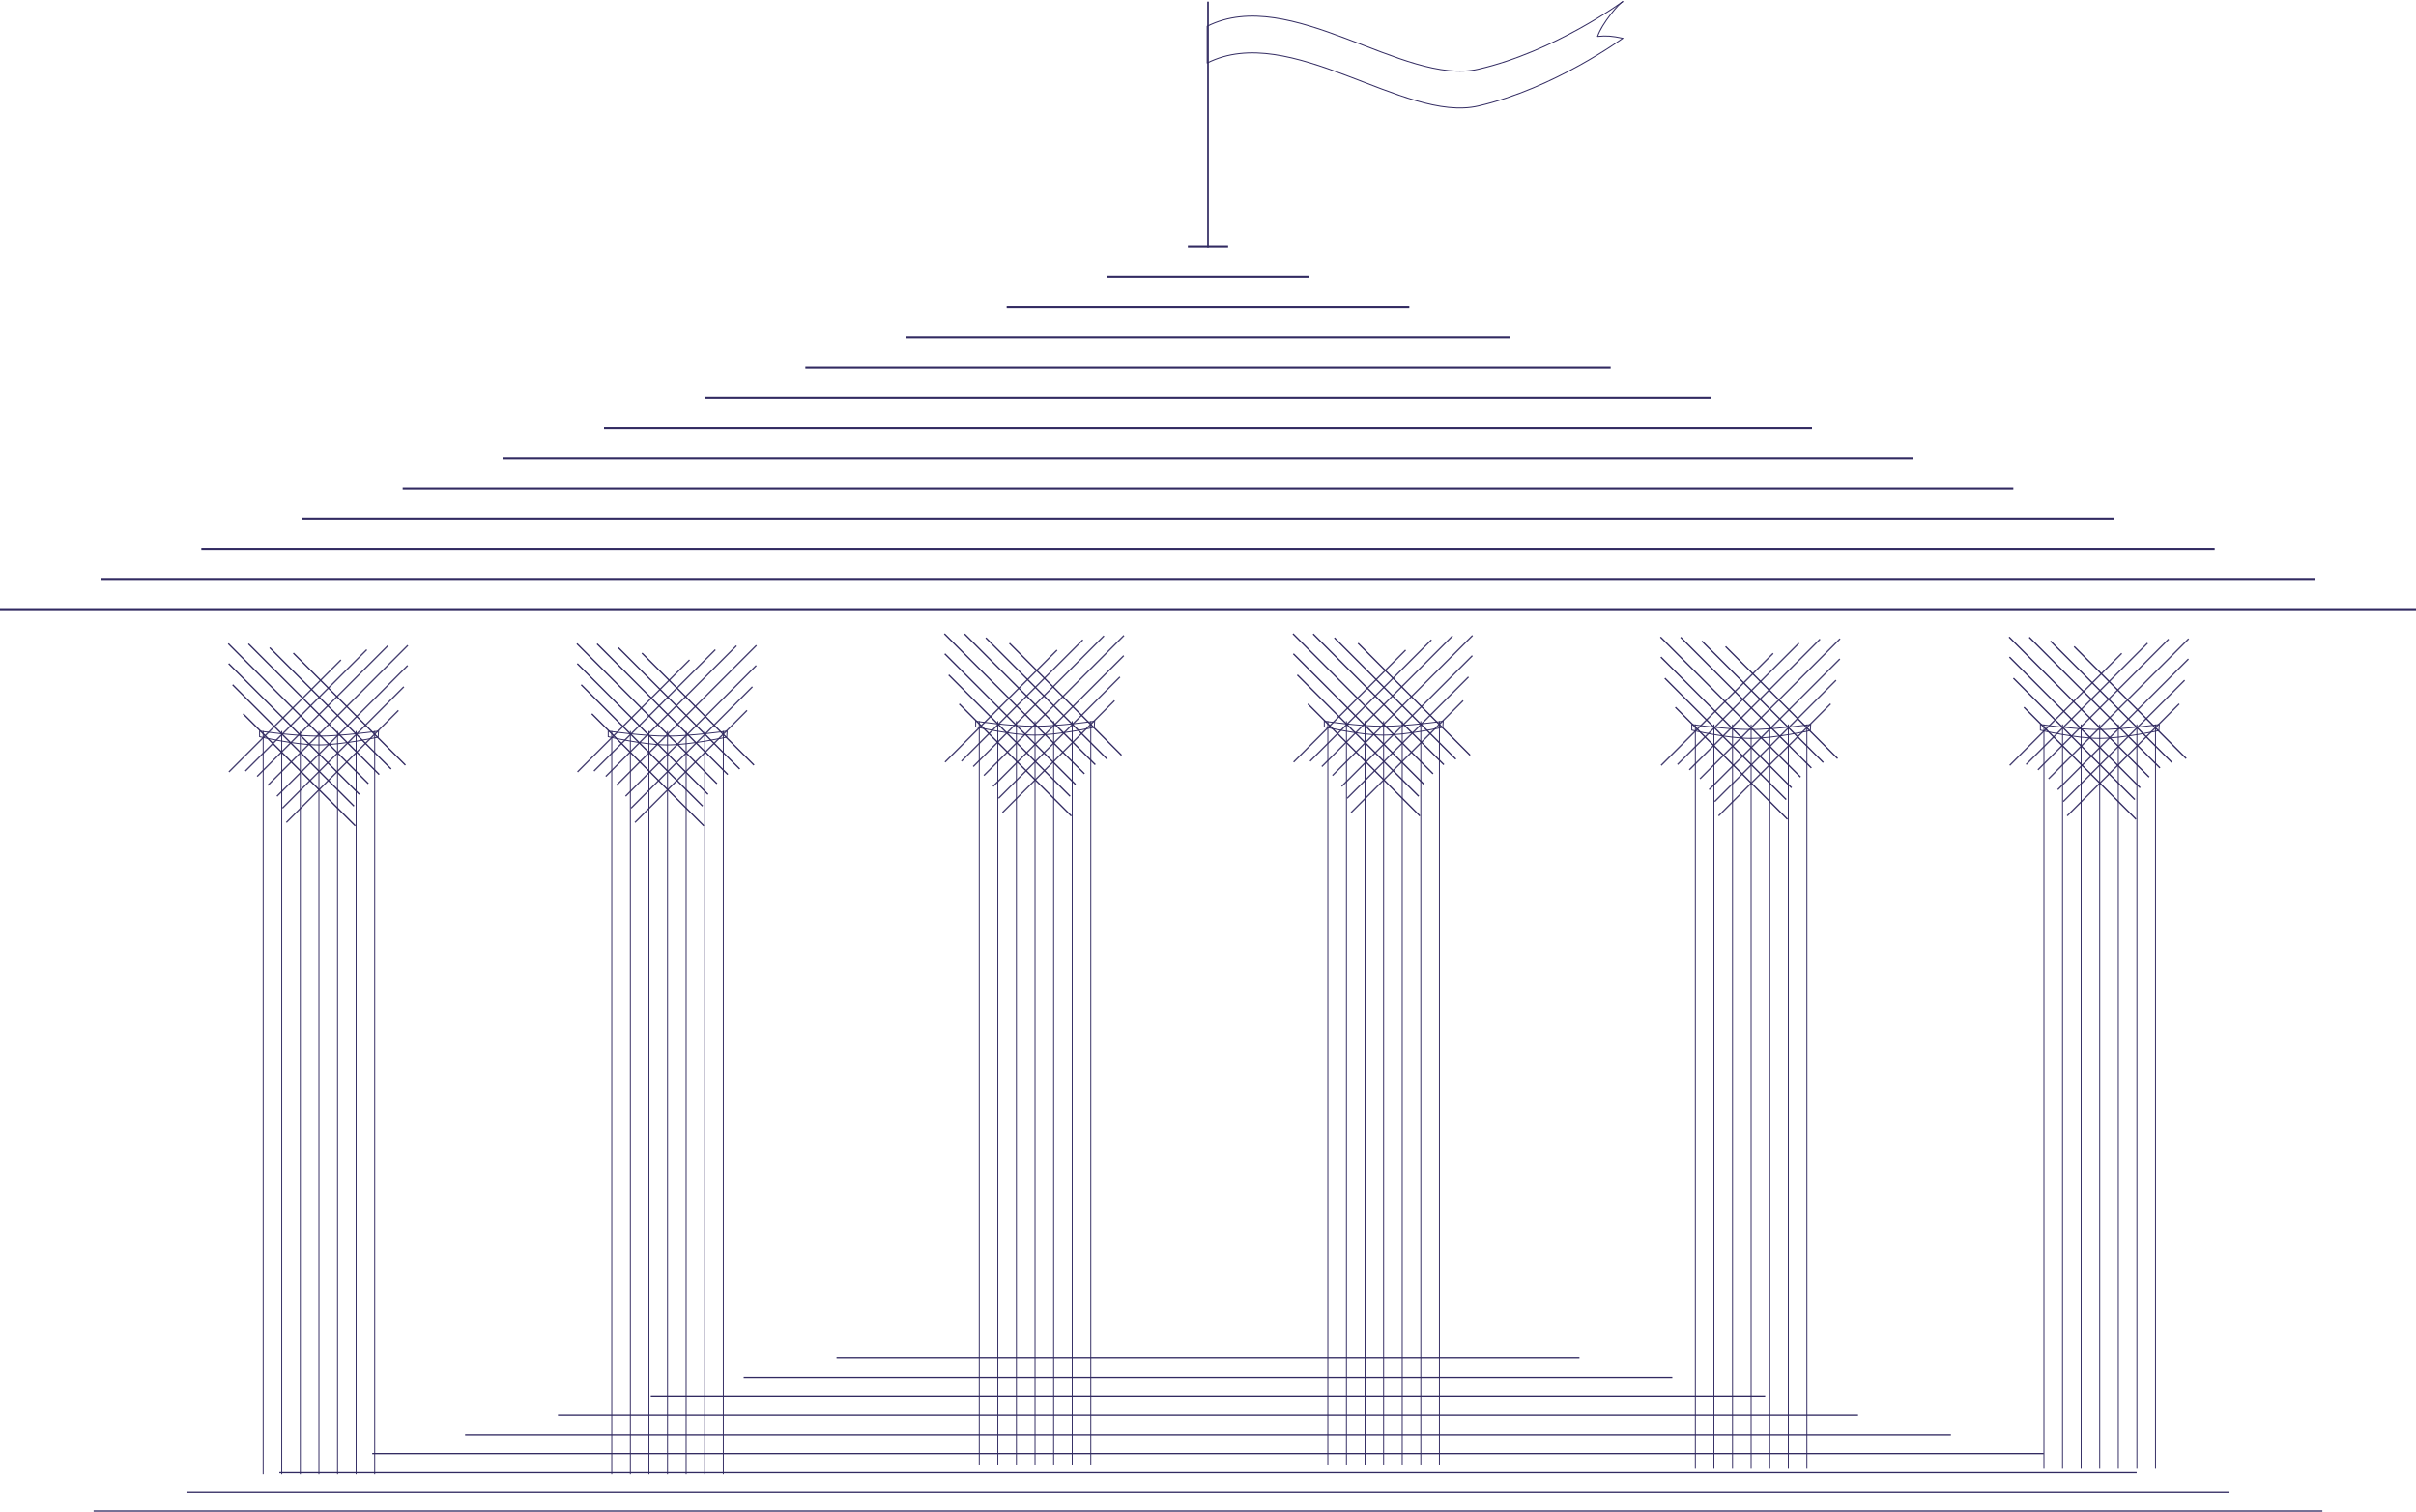 <?xml version="1.0" encoding="UTF-8"?> <svg xmlns="http://www.w3.org/2000/svg" width="1471" height="921" viewBox="0 0 1471 921" fill="none"> <line y1="371.037" x2="1471" y2="371.037" stroke="#312A61" stroke-width="1.226"></line> <line x1="61.293" y1="352.65" x2="1409.71" y2="352.65" stroke="#312A61" stroke-width="1.226"></line> <line x1="122.582" y1="334.262" x2="1348.42" y2="334.262" stroke="#312A61" stroke-width="1.226"></line> <line x1="183.875" y1="315.874" x2="1287.12" y2="315.874" stroke="#312A61" stroke-width="1.226"></line> <line x1="245.168" y1="297.487" x2="1225.83" y2="297.487" stroke="#312A61" stroke-width="1.226"></line> <line x1="306.457" y1="279.099" x2="1164.54" y2="279.099" stroke="#312A61" stroke-width="1.226"></line> <line x1="367.75" y1="260.712" x2="1103.25" y2="260.712" stroke="#312A61" stroke-width="1.226"></line> <line x1="429.043" y1="242.325" x2="1041.96" y2="242.325" stroke="#312A61" stroke-width="1.226"></line> <line x1="490.332" y1="223.937" x2="980.665" y2="223.937" stroke="#312A61" stroke-width="1.226"></line> <line x1="551.625" y1="205.55" x2="919.375" y2="205.55" stroke="#312A61" stroke-width="1.226"></line> <line x1="612.918" y1="187.162" x2="858.085" y2="187.162" stroke="#312A61" stroke-width="1.226"></line> <line x1="674.207" y1="168.775" x2="796.79" y2="168.775" stroke="#312A61" stroke-width="1.226"></line> <line x1="723.24" y1="150.387" x2="747.757" y2="150.387" stroke="#312A61" stroke-width="1.226"></line> <line x1="57" y1="920.262" x2="1414" y2="920.262" stroke="#312A61" stroke-width="0.776"></line> <line x1="113.543" y1="908.625" x2="1357.46" y2="908.625" stroke="#312A61" stroke-width="0.776"></line> <line x1="170.082" y1="896.987" x2="1300.92" y2="896.987" stroke="#312A61" stroke-width="0.776"></line> <line x1="226.625" y1="885.349" x2="1244.38" y2="885.349" stroke="#312A61" stroke-width="0.776"></line> <line x1="283.168" y1="873.712" x2="1187.83" y2="873.712" stroke="#312A61" stroke-width="0.776"></line> <line x1="339.707" y1="862.074" x2="1131.29" y2="862.074" stroke="#312A61" stroke-width="0.776"></line> <line x1="396.25" y1="850.437" x2="1074.75" y2="850.437" stroke="#312A61" stroke-width="0.776"></line> <line x1="452.793" y1="838.8" x2="1018.21" y2="838.8" stroke="#312A61" stroke-width="0.776"></line> <line x1="509.332" y1="827.162" x2="961.665" y2="827.162" stroke="#312A61" stroke-width="0.776"></line> <path d="M216.285 502.935L148.074 434.724" stroke="#312A61" stroke-width="0.804"></path> <path d="M215.539 490.934L141.644 417.039" stroke="#312A61" stroke-width="0.804"></path> <path d="M218.812 483.756L139.233 404.177" stroke="#312A61" stroke-width="0.804"></path> <path d="M224.264 477.264L139 392" stroke="#312A61" stroke-width="0.804"></path> <path d="M230.871 471.698L151.291 392.118" stroke="#312A61" stroke-width="0.804"></path> <path d="M238.133 468.341L164.237 394.445" stroke="#312A61" stroke-width="0.804"></path> <path d="M246.834 465.957L178.623 397.745" stroke="#312A61" stroke-width="0.804"></path> <g opacity="0.9"> <path d="M139.375 470.115L207.586 401.904" stroke="#312A61" stroke-width="0.804"></path> <path d="M149.395 469.579L223.29 395.684" stroke="#312A61" stroke-width="0.804"></path> <path d="M156.572 472.852L236.152 393.272" stroke="#312A61" stroke-width="0.804"></path> <path d="M163.064 478.303L248.329 393.039" stroke="#312A61" stroke-width="0.804"></path> <path d="M168.631 484.91L248.211 405.33" stroke="#312A61" stroke-width="0.804"></path> <path d="M171.988 492.172L245.884 418.276" stroke="#312A61" stroke-width="0.804"></path> <path d="M174.371 500.873L242.582 432.662" stroke="#312A61" stroke-width="0.804"></path> </g> <path d="M158.053 448.657V445.245C158.211 445.267 158.426 445.297 158.693 445.334C159.316 445.419 160.222 445.54 161.354 445.687C163.619 445.979 166.79 446.368 170.414 446.757C177.66 447.536 186.728 448.315 193.993 448.315C201.258 448.315 210.468 447.536 217.855 446.757C221.55 446.368 224.791 445.979 227.109 445.687C228.268 445.541 229.196 445.419 229.834 445.334C230.1 445.298 230.316 445.269 230.477 445.247L230.232 448.933L230.191 448.942C230.027 448.977 229.784 449.028 229.471 449.094C228.843 449.225 227.93 449.413 226.789 449.638C224.506 450.089 221.31 450.69 217.661 451.291C210.357 452.493 201.249 453.692 193.993 453.692C186.739 453.692 177.703 452.423 170.47 451.15C166.856 450.514 163.697 449.878 161.44 449.4C160.313 449.162 159.411 448.963 158.791 448.824C158.481 448.755 158.242 448.7 158.08 448.663L158.053 448.657Z" stroke="#312A61" stroke-width="0.566"></path> <path d="M428.533 502.935L360.322 434.724" stroke="#312A61" stroke-width="0.804"></path> <path d="M427.787 490.934L353.892 417.039" stroke="#312A61" stroke-width="0.804"></path> <path d="M431.061 483.756L351.481 404.177" stroke="#312A61" stroke-width="0.804"></path> <path d="M436.512 477.264L351.248 392" stroke="#312A61" stroke-width="0.804"></path> <path d="M443.119 471.698L363.539 392.118" stroke="#312A61" stroke-width="0.804"></path> <path d="M450.381 468.341L376.485 394.445" stroke="#312A61" stroke-width="0.804"></path> <path d="M459.082 465.957L390.871 397.745" stroke="#312A61" stroke-width="0.804"></path> <g opacity="0.9"> <path d="M351.623 470.115L419.834 401.904" stroke="#312A61" stroke-width="0.804"></path> <path d="M361.643 469.579L435.538 395.684" stroke="#312A61" stroke-width="0.804"></path> <path d="M368.82 472.852L448.4 393.272" stroke="#312A61" stroke-width="0.804"></path> <path d="M375.312 478.303L460.577 393.039" stroke="#312A61" stroke-width="0.804"></path> <path d="M380.879 484.91L460.459 405.33" stroke="#312A61" stroke-width="0.804"></path> <path d="M384.236 492.172L458.132 418.276" stroke="#312A61" stroke-width="0.804"></path> <path d="M386.619 500.873L454.83 432.662" stroke="#312A61" stroke-width="0.804"></path> </g> <path d="M370.301 448.657V445.245C370.459 445.267 370.674 445.297 370.941 445.334C371.564 445.419 372.47 445.54 373.602 445.687C375.867 445.979 379.038 446.368 382.662 446.757C389.908 447.536 398.976 448.315 406.241 448.315C413.506 448.315 422.716 447.536 430.103 446.757C433.798 446.368 437.039 445.979 439.357 445.687C440.516 445.541 441.444 445.419 442.082 445.334C442.348 445.298 442.564 445.269 442.726 445.247L442.48 448.933L442.439 448.942C442.275 448.977 442.032 449.028 441.719 449.094C441.091 449.225 440.178 449.413 439.037 449.638C436.754 450.089 433.559 450.69 429.909 451.291C422.605 452.493 413.497 453.692 406.241 453.692C398.987 453.692 389.951 452.423 382.718 451.15C379.104 450.514 375.945 449.878 373.689 449.4C372.561 449.162 371.659 448.963 371.039 448.824C370.729 448.755 370.49 448.7 370.328 448.663L370.301 448.657Z" stroke="#312A61" stroke-width="0.566"></path> <line x1="160.225" y1="898" x2="160.225" y2="445.204" stroke="#312A61" stroke-width="0.566"></line> <line x1="171.543" y1="898" x2="171.543" y2="445.204" stroke="#312A61" stroke-width="0.566"></line> <line x1="182.865" y1="898" x2="182.865" y2="445.204" stroke="#312A61" stroke-width="0.566"></line> <line x1="194.184" y1="898" x2="194.184" y2="445.204" stroke="#312A61" stroke-width="0.566"></line> <line x1="205.506" y1="898" x2="205.506" y2="445.204" stroke="#312A61" stroke-width="0.566"></line> <line x1="216.824" y1="898" x2="216.824" y2="445.204" stroke="#312A61" stroke-width="0.566"></line> <line x1="228.143" y1="898" x2="228.143" y2="445.204" stroke="#312A61" stroke-width="0.566"></line> <line x1="372.473" y1="898" x2="372.473" y2="445.204" stroke="#312A61" stroke-width="0.566"></line> <line x1="383.791" y1="898" x2="383.791" y2="445.204" stroke="#312A61" stroke-width="0.566"></line> <line x1="395.113" y1="898" x2="395.113" y2="445.204" stroke="#312A61" stroke-width="0.566"></line> <line x1="406.432" y1="898" x2="406.432" y2="445.204" stroke="#312A61" stroke-width="0.566"></line> <line x1="417.754" y1="898" x2="417.754" y2="445.204" stroke="#312A61" stroke-width="0.566"></line> <line x1="429.072" y1="898" x2="429.072" y2="445.204" stroke="#312A61" stroke-width="0.566"></line> <line x1="440.391" y1="898" x2="440.391" y2="445.204" stroke="#312A61" stroke-width="0.566"></line> <path d="M652.285 496.935L584.074 428.724" stroke="#312A61" stroke-width="0.804"></path> <path d="M651.539 484.934L577.644 411.039" stroke="#312A61" stroke-width="0.804"></path> <path d="M654.812 477.756L575.233 398.177" stroke="#312A61" stroke-width="0.804"></path> <path d="M660.264 471.264L575 386" stroke="#312A61" stroke-width="0.804"></path> <path d="M666.871 465.698L587.291 386.118" stroke="#312A61" stroke-width="0.804"></path> <path d="M674.133 462.341L600.237 388.445" stroke="#312A61" stroke-width="0.804"></path> <path d="M682.834 459.957L614.623 391.745" stroke="#312A61" stroke-width="0.804"></path> <g opacity="0.9"> <path d="M575.375 464.115L643.586 395.904" stroke="#312A61" stroke-width="0.804"></path> <path d="M585.395 463.579L659.29 389.684" stroke="#312A61" stroke-width="0.804"></path> <path d="M592.572 466.852L672.152 387.272" stroke="#312A61" stroke-width="0.804"></path> <path d="M599.064 472.303L684.329 387.039" stroke="#312A61" stroke-width="0.804"></path> <path d="M604.631 478.91L684.211 399.33" stroke="#312A61" stroke-width="0.804"></path> <path d="M607.988 486.172L681.884 412.276" stroke="#312A61" stroke-width="0.804"></path> <path d="M610.371 494.873L678.582 426.662" stroke="#312A61" stroke-width="0.804"></path> </g> <path d="M594.053 442.657V439.245C594.211 439.267 594.426 439.297 594.693 439.334C595.316 439.419 596.222 439.54 597.354 439.687C599.619 439.979 602.79 440.368 606.414 440.757C613.66 441.536 622.728 442.315 629.993 442.315C637.258 442.315 646.468 441.536 653.855 440.757C657.55 440.368 660.791 439.979 663.109 439.687C664.268 439.541 665.196 439.419 665.834 439.334C666.1 439.298 666.316 439.269 666.477 439.247L666.232 442.933L666.191 442.942C666.027 442.977 665.784 443.028 665.471 443.094C664.843 443.225 663.93 443.413 662.789 443.638C660.506 444.089 657.31 444.69 653.661 445.291C646.357 446.493 637.249 447.692 629.993 447.692C622.739 447.692 613.703 446.423 606.47 445.15C602.856 444.514 599.697 443.878 597.44 443.4C596.313 443.162 595.411 442.963 594.791 442.824C594.481 442.755 594.242 442.7 594.08 442.663L594.053 442.657Z" stroke="#312A61" stroke-width="0.566"></path> <path d="M864.533 496.935L796.322 428.724" stroke="#312A61" stroke-width="0.804"></path> <path d="M863.787 484.934L789.892 411.039" stroke="#312A61" stroke-width="0.804"></path> <path d="M867.061 477.756L787.481 398.177" stroke="#312A61" stroke-width="0.804"></path> <path d="M872.512 471.264L787.248 386" stroke="#312A61" stroke-width="0.804"></path> <path d="M879.119 465.698L799.539 386.118" stroke="#312A61" stroke-width="0.804"></path> <path d="M886.381 462.341L812.485 388.445" stroke="#312A61" stroke-width="0.804"></path> <path d="M895.082 459.957L826.871 391.745" stroke="#312A61" stroke-width="0.804"></path> <g opacity="0.9"> <path d="M787.623 464.115L855.834 395.904" stroke="#312A61" stroke-width="0.804"></path> <path d="M797.643 463.579L871.538 389.684" stroke="#312A61" stroke-width="0.804"></path> <path d="M804.82 466.852L884.4 387.272" stroke="#312A61" stroke-width="0.804"></path> <path d="M811.312 472.303L896.577 387.039" stroke="#312A61" stroke-width="0.804"></path> <path d="M816.879 478.91L896.459 399.33" stroke="#312A61" stroke-width="0.804"></path> <path d="M820.236 486.172L894.132 412.276" stroke="#312A61" stroke-width="0.804"></path> <path d="M822.619 494.873L890.83 426.662" stroke="#312A61" stroke-width="0.804"></path> </g> <path d="M806.301 442.657V439.245C806.459 439.267 806.674 439.297 806.941 439.334C807.564 439.419 808.47 439.54 809.602 439.687C811.867 439.979 815.038 440.368 818.662 440.757C825.908 441.536 834.976 442.315 842.241 442.315C849.506 442.315 858.716 441.536 866.103 440.757C869.798 440.368 873.039 439.979 875.357 439.687C876.516 439.541 877.444 439.419 878.082 439.334C878.348 439.298 878.564 439.269 878.726 439.247L878.48 442.933L878.439 442.942C878.275 442.977 878.032 443.028 877.719 443.094C877.091 443.225 876.178 443.413 875.037 443.638C872.754 444.089 869.559 444.69 865.909 445.291C858.605 446.493 849.497 447.692 842.241 447.692C834.987 447.692 825.951 446.423 818.718 445.15C815.104 444.514 811.945 443.878 809.689 443.4C808.561 443.162 807.659 442.963 807.039 442.824C806.729 442.755 806.49 442.7 806.328 442.663L806.301 442.657Z" stroke="#312A61" stroke-width="0.566"></path> <line x1="596.225" y1="892" x2="596.225" y2="439.204" stroke="#312A61" stroke-width="0.566"></line> <line x1="607.543" y1="892" x2="607.543" y2="439.204" stroke="#312A61" stroke-width="0.566"></line> <line x1="618.865" y1="892" x2="618.865" y2="439.204" stroke="#312A61" stroke-width="0.566"></line> <line x1="630.184" y1="892" x2="630.184" y2="439.204" stroke="#312A61" stroke-width="0.566"></line> <line x1="641.506" y1="892" x2="641.506" y2="439.204" stroke="#312A61" stroke-width="0.566"></line> <line x1="652.824" y1="892" x2="652.824" y2="439.204" stroke="#312A61" stroke-width="0.566"></line> <line x1="664.143" y1="892" x2="664.143" y2="439.204" stroke="#312A61" stroke-width="0.566"></line> <line x1="808.473" y1="892" x2="808.473" y2="439.204" stroke="#312A61" stroke-width="0.566"></line> <line x1="819.791" y1="892" x2="819.791" y2="439.204" stroke="#312A61" stroke-width="0.566"></line> <line x1="831.113" y1="892" x2="831.113" y2="439.204" stroke="#312A61" stroke-width="0.566"></line> <line x1="842.432" y1="892" x2="842.432" y2="439.204" stroke="#312A61" stroke-width="0.566"></line> <line x1="853.754" y1="892" x2="853.754" y2="439.204" stroke="#312A61" stroke-width="0.566"></line> <line x1="865.072" y1="892" x2="865.072" y2="439.204" stroke="#312A61" stroke-width="0.566"></line> <line x1="876.391" y1="892" x2="876.391" y2="439.204" stroke="#312A61" stroke-width="0.566"></line> <path d="M1088.29 498.935L1020.07 430.724" stroke="#312A61" stroke-width="0.804"></path> <path d="M1087.54 486.934L1013.64 413.039" stroke="#312A61" stroke-width="0.804"></path> <path d="M1090.81 479.756L1011.23 400.177" stroke="#312A61" stroke-width="0.804"></path> <path d="M1096.26 473.264L1011 388" stroke="#312A61" stroke-width="0.804"></path> <path d="M1102.87 467.698L1023.29 388.118" stroke="#312A61" stroke-width="0.804"></path> <path d="M1110.13 464.341L1036.24 390.445" stroke="#312A61" stroke-width="0.804"></path> <path d="M1118.83 461.957L1050.62 393.745" stroke="#312A61" stroke-width="0.804"></path> <g opacity="0.9"> <path d="M1011.38 466.115L1079.59 397.904" stroke="#312A61" stroke-width="0.804"></path> <path d="M1021.39 465.579L1095.29 391.684" stroke="#312A61" stroke-width="0.804"></path> <path d="M1028.57 468.852L1108.15 389.272" stroke="#312A61" stroke-width="0.804"></path> <path d="M1035.06 474.303L1120.33 389.039" stroke="#312A61" stroke-width="0.804"></path> <path d="M1040.63 480.91L1120.21 401.33" stroke="#312A61" stroke-width="0.804"></path> <path d="M1043.99 488.172L1117.88 414.276" stroke="#312A61" stroke-width="0.804"></path> <path d="M1046.37 496.873L1114.58 428.662" stroke="#312A61" stroke-width="0.804"></path> </g> <path d="M1030.05 444.657V441.245C1030.21 441.267 1030.43 441.297 1030.69 441.334C1031.32 441.419 1032.22 441.54 1033.35 441.687C1035.62 441.979 1038.79 442.368 1042.41 442.757C1049.66 443.536 1058.73 444.315 1065.99 444.315C1073.26 444.315 1082.47 443.536 1089.85 442.757C1093.55 442.368 1096.79 441.979 1099.11 441.687C1100.27 441.541 1101.2 441.419 1101.83 441.334C1102.1 441.298 1102.32 441.269 1102.48 441.247L1102.23 444.933L1102.19 444.942C1102.03 444.977 1101.78 445.028 1101.47 445.094C1100.84 445.225 1099.93 445.413 1098.79 445.638C1096.51 446.089 1093.31 446.69 1089.66 447.291C1082.36 448.493 1073.25 449.692 1065.99 449.692C1058.74 449.692 1049.7 448.423 1042.47 447.15C1038.86 446.514 1035.7 445.878 1033.44 445.4C1032.31 445.162 1031.41 444.963 1030.79 444.824C1030.48 444.755 1030.24 444.7 1030.08 444.663L1030.05 444.657Z" stroke="#312A61" stroke-width="0.566"></path> <path d="M1300.53 498.935L1232.32 430.724" stroke="#312A61" stroke-width="0.804"></path> <path d="M1299.79 486.934L1225.89 413.039" stroke="#312A61" stroke-width="0.804"></path> <path d="M1303.06 479.756L1223.48 400.177" stroke="#312A61" stroke-width="0.804"></path> <path d="M1308.51 473.264L1223.25 388" stroke="#312A61" stroke-width="0.804"></path> <path d="M1315.12 467.698L1235.54 388.118" stroke="#312A61" stroke-width="0.804"></path> <path d="M1322.38 464.341L1248.49 390.445" stroke="#312A61" stroke-width="0.804"></path> <path d="M1331.08 461.957L1262.87 393.745" stroke="#312A61" stroke-width="0.804"></path> <g opacity="0.9"> <path d="M1223.62 466.115L1291.83 397.904" stroke="#312A61" stroke-width="0.804"></path> <path d="M1233.64 465.579L1307.54 391.684" stroke="#312A61" stroke-width="0.804"></path> <path d="M1240.82 468.852L1320.4 389.272" stroke="#312A61" stroke-width="0.804"></path> <path d="M1247.31 474.303L1332.58 389.039" stroke="#312A61" stroke-width="0.804"></path> <path d="M1252.88 480.91L1332.46 401.33" stroke="#312A61" stroke-width="0.804"></path> <path d="M1256.24 488.172L1330.13 414.276" stroke="#312A61" stroke-width="0.804"></path> <path d="M1258.62 496.873L1326.83 428.662" stroke="#312A61" stroke-width="0.804"></path> </g> <path d="M1242.3 444.657V441.245C1242.46 441.267 1242.67 441.297 1242.94 441.334C1243.56 441.419 1244.47 441.54 1245.6 441.687C1247.87 441.979 1251.04 442.368 1254.66 442.757C1261.91 443.536 1270.98 444.315 1278.24 444.315C1285.51 444.315 1294.72 443.536 1302.1 442.757C1305.8 442.368 1309.04 441.979 1311.36 441.687C1312.52 441.541 1313.44 441.419 1314.08 441.334C1314.35 441.298 1314.56 441.269 1314.73 441.247L1314.48 444.933L1314.44 444.942C1314.27 444.977 1314.03 445.028 1313.72 445.094C1313.09 445.225 1312.18 445.413 1311.04 445.638C1308.75 446.089 1305.56 446.69 1301.91 447.291C1294.61 448.493 1285.5 449.692 1278.24 449.692C1270.99 449.692 1261.95 448.423 1254.72 447.15C1251.1 446.514 1247.94 445.878 1245.69 445.4C1244.56 445.162 1243.66 444.963 1243.04 444.824C1242.73 444.755 1242.49 444.7 1242.33 444.663L1242.3 444.657Z" stroke="#312A61" stroke-width="0.566"></path> <line x1="1032.22" y1="894" x2="1032.22" y2="441.204" stroke="#312A61" stroke-width="0.566"></line> <line x1="1043.54" y1="894" x2="1043.54" y2="441.204" stroke="#312A61" stroke-width="0.566"></line> <line x1="1054.87" y1="894" x2="1054.87" y2="441.204" stroke="#312A61" stroke-width="0.566"></line> <line x1="1066.18" y1="894" x2="1066.18" y2="441.204" stroke="#312A61" stroke-width="0.566"></line> <line x1="1077.51" y1="894" x2="1077.51" y2="441.204" stroke="#312A61" stroke-width="0.566"></line> <line x1="1088.82" y1="894" x2="1088.82" y2="441.204" stroke="#312A61" stroke-width="0.566"></line> <line x1="1100.14" y1="894" x2="1100.14" y2="441.204" stroke="#312A61" stroke-width="0.566"></line> <line x1="1244.47" y1="894" x2="1244.47" y2="441.204" stroke="#312A61" stroke-width="0.566"></line> <line x1="1255.79" y1="894" x2="1255.79" y2="441.204" stroke="#312A61" stroke-width="0.566"></line> <line x1="1267.11" y1="894" x2="1267.11" y2="441.204" stroke="#312A61" stroke-width="0.566"></line> <line x1="1278.43" y1="894" x2="1278.43" y2="441.204" stroke="#312A61" stroke-width="0.566"></line> <line x1="1289.75" y1="894" x2="1289.75" y2="441.204" stroke="#312A61" stroke-width="0.566"></line> <line x1="1301.07" y1="894" x2="1301.07" y2="441.204" stroke="#312A61" stroke-width="0.566"></line> <line x1="1312.39" y1="894" x2="1312.39" y2="441.204" stroke="#312A61" stroke-width="0.566"></line> <line x1="735.5" y1="1" x2="735.5" y2="151" stroke="#312A61"></line> <path d="M735 38.362C785.6 12.944 854.587 75.025 900.038 64.544C946.474 53.836 988 23.358 988 23.358" stroke="#312A61" stroke-width="0.588" stroke-linecap="round"></path> <path d="M735 15.994C785.6 -9.407 854.587 52.633 900.038 42.159C946.474 31.458 988 1 988 1" stroke="#312A61" stroke-width="0.588" stroke-linecap="round"></path> <path d="M735 16.298V38.068" stroke="#312A61" stroke-width="0.588" stroke-linecap="round"></path> <path d="M988.115 1.271C988.265 1.208 988.335 1.036 988.272 0.886C988.209 0.736 988.037 0.666 987.887 0.729L988.115 1.271ZM987.887 0.729C987.575 0.86 987.145 1.184 986.647 1.625C986.14 2.075 985.533 2.674 984.86 3.388C983.514 4.817 981.894 6.717 980.263 8.831C977.009 13.049 973.681 18.158 972.423 22.092L972.983 22.271C974.208 18.441 977.48 13.401 980.729 9.19C982.35 7.089 983.957 5.204 985.288 3.792C985.954 3.085 986.548 2.5 987.038 2.065C987.537 1.622 987.902 1.361 988.115 1.271L987.887 0.729Z" fill="#312A61"></path> <path d="M988.001 23.295C981.503 21.91 978.132 21.626 972.703 22.181" stroke="#312A61" stroke-width="0.588" stroke-linecap="round"></path> </svg> 
